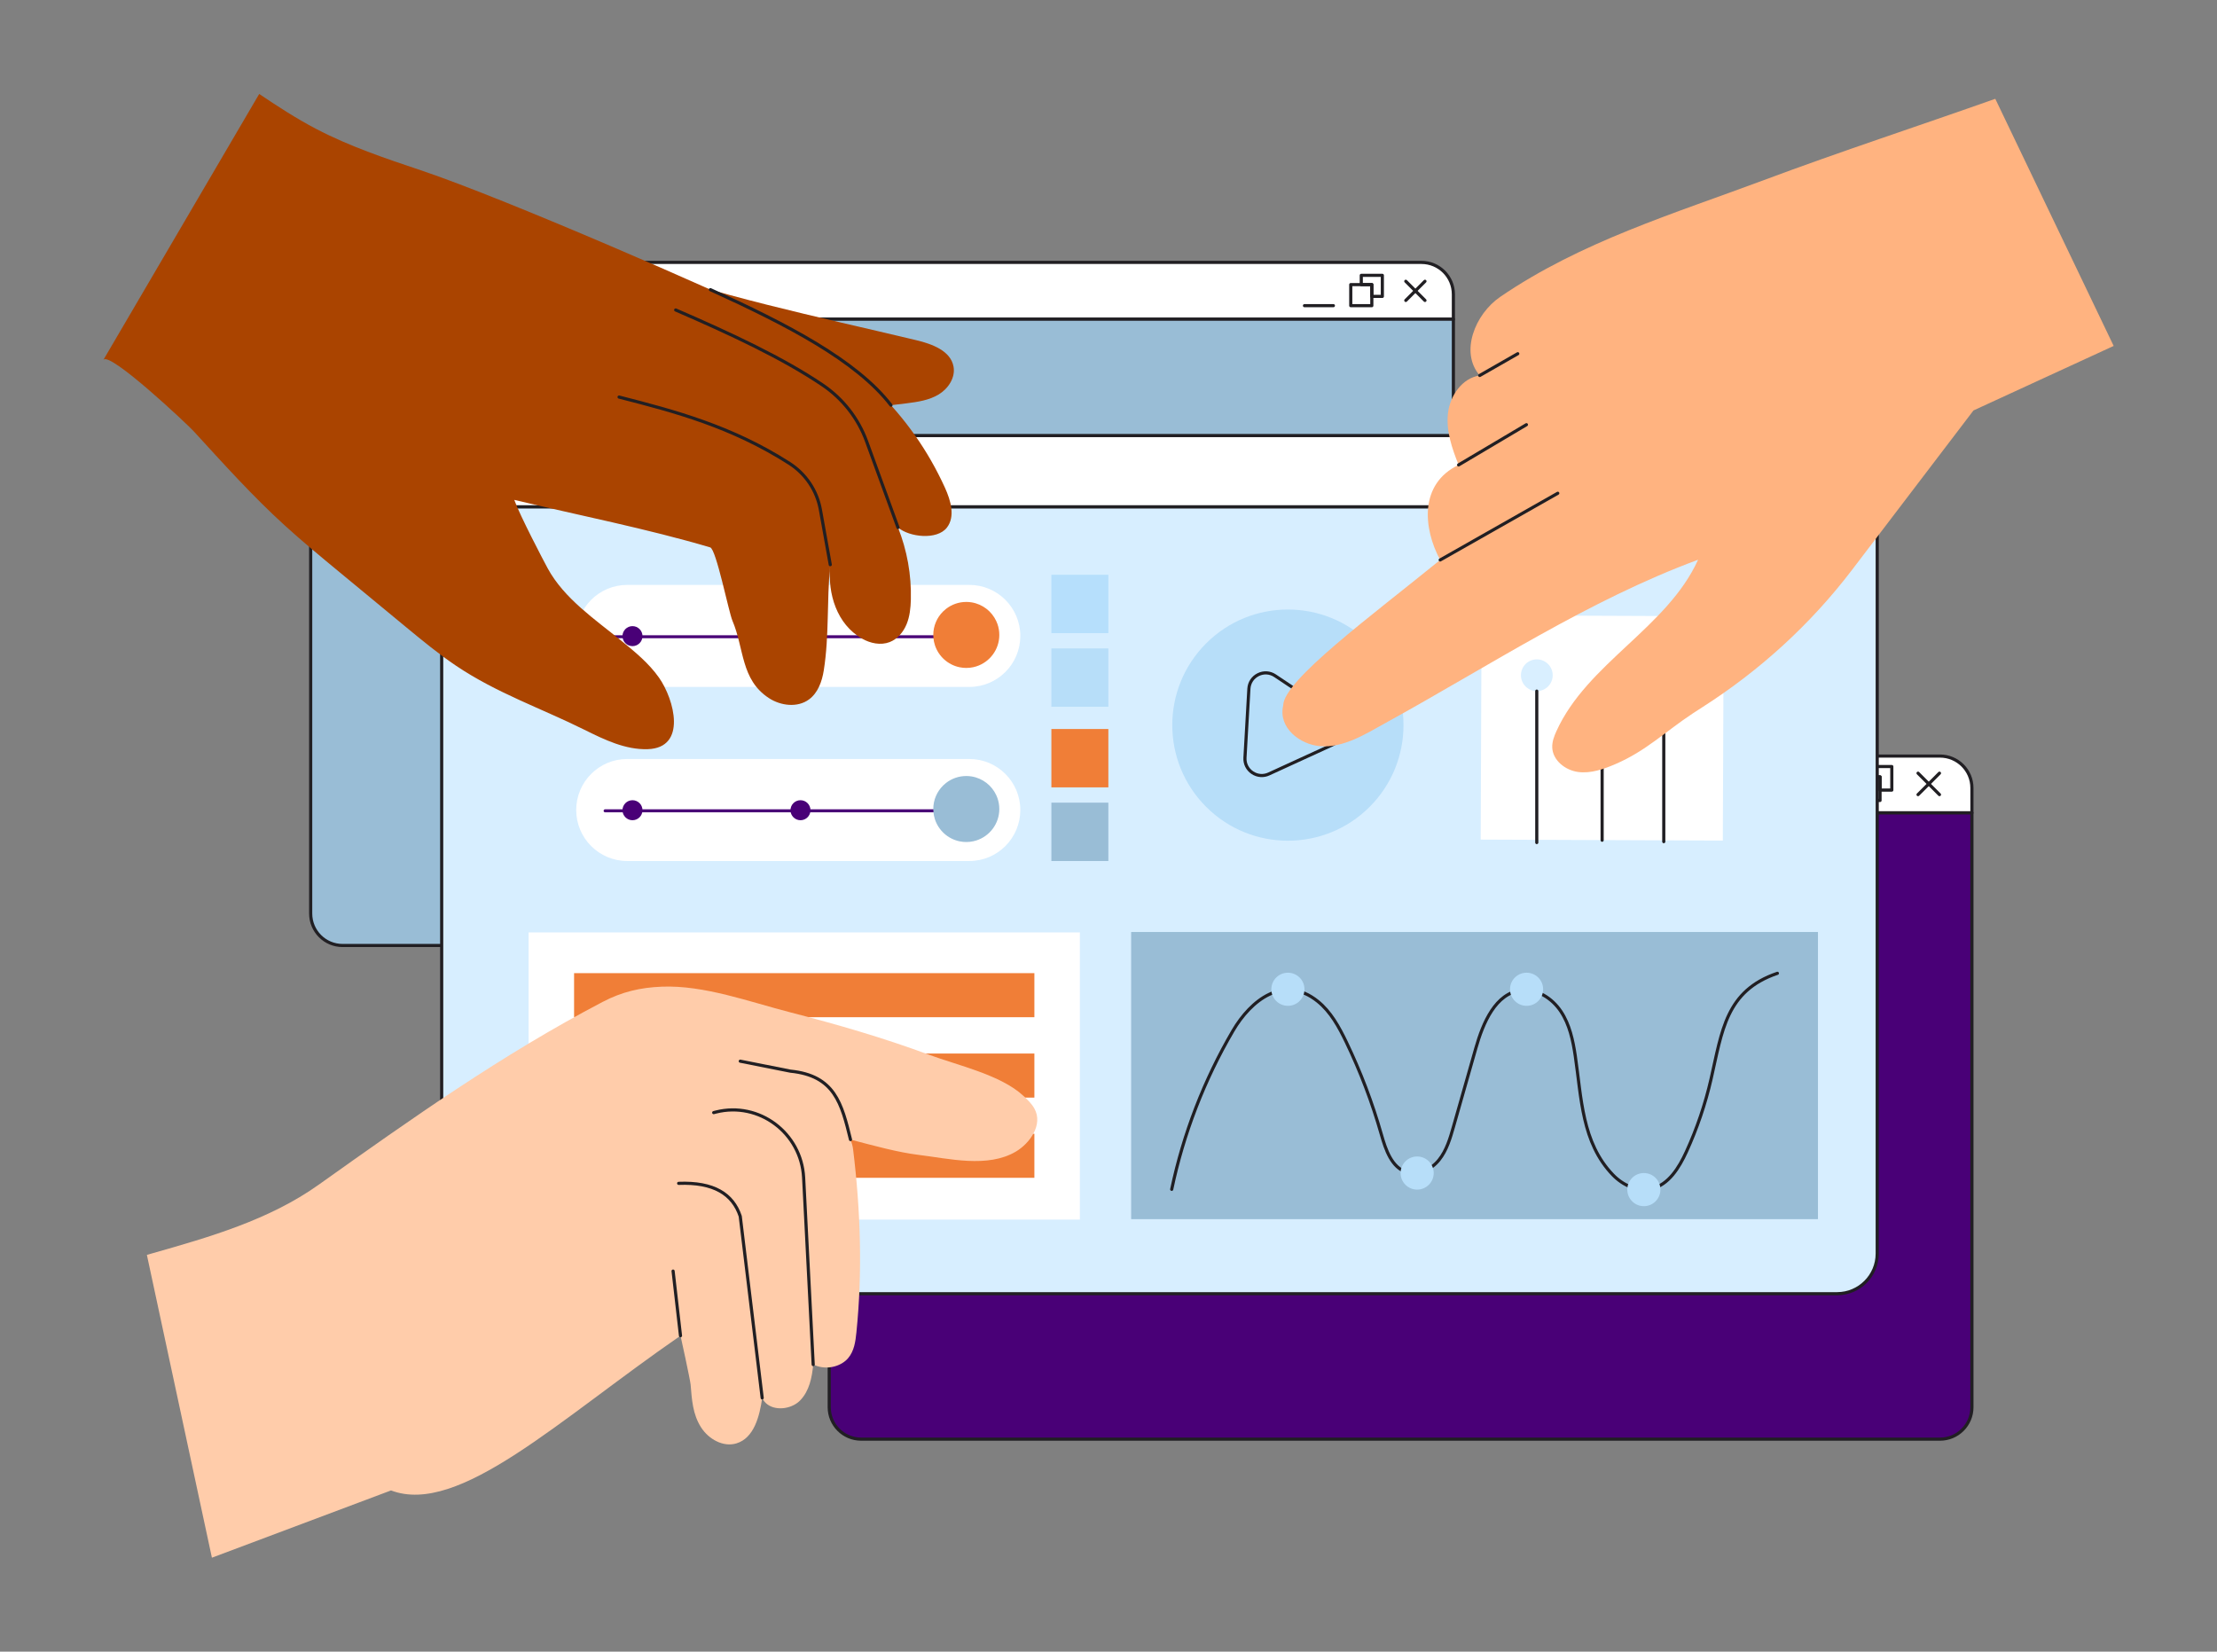 <?xml version="1.0" encoding="UTF-8" standalone="no"?> <svg xmlns:inkscape="http://www.inkscape.org/namespaces/inkscape" xmlns:sodipodi="http://sodipodi.sourceforge.net/DTD/sodipodi-0.dtd" xmlns="http://www.w3.org/2000/svg" xmlns:svg="http://www.w3.org/2000/svg" viewBox="0 0 2818.62 2100" id="WebsiteUI" version="1.1" sodipodi:docname="audit-experience-utilisateur-ux.svg" inkscape:version="1.2.1 (9c6d41e410, 2022-07-14)"><rect x="0" y="0" width="2818.62" height="2100" fill="#808080" stroke="none"/><defs id="defs169"></defs><path fill="#f07e37" d="M1847.78,374.21v31.63H394.99v-31.63c0-22.42,18.16-40.58,40.58-40.58h1371.62 C1829.61,333.63,1847.78,351.8,1847.78,374.21z" class="colorc0ccff svgShape" id="path2" style="fill:#61a9dc;fill-opacity:1"></path><path fill="none" stroke="#211f23" stroke-linecap="round" stroke-linejoin="round" stroke-miterlimit="10" stroke-width="4" d="M1847.78,374.21v31.63H394.99v-31.63c0-22.42,18.16-40.58,40.58-40.58h1371.62 C1829.61,333.63,1847.78,351.8,1847.78,374.21z" class="colorStroke231f20 svgStroke" id="path4" style="fill:#ffffff"></path><path fill="#99bdd6" d="M1847.78,405.85v755.71c0,22.42-18.17,40.59-40.59,40.59H435.57c-22.42,0-40.58-18.17-40.58-40.59V405.85 H1847.78z" class="color99a2d6 svgShape" id="path6"></path><path fill="none" stroke="#211f23" stroke-linecap="round" stroke-linejoin="round" stroke-miterlimit="10" stroke-width="4" d="M1847.78,405.85v755.71c0,22.42-18.17,40.59-40.59,40.59H435.57c-22.42,0-40.58-18.17-40.58-40.59V405.85 H1847.78z" class="colorStroke231f20 svgStroke" id="path8"></path><line x1="1811.65" x2="1787.28" y1="357.62" y2="381.99" fill="none" stroke="#211f23" stroke-linecap="round" stroke-linejoin="round" stroke-miterlimit="10" stroke-width="4" class="colorStroke231f20 svgStroke" id="line10"></line><line x1="1811.65" x2="1787.28" y1="381.99" y2="357.62" fill="none" stroke="#211f23" stroke-linecap="round" stroke-linejoin="round" stroke-miterlimit="10" stroke-width="4" class="colorStroke231f20 svgStroke" id="line12"></line><rect width="26.78" height="26.78" x="1717.31" y="361.85" fill="none" stroke="#211f23" stroke-linecap="round" stroke-linejoin="round" stroke-miterlimit="10" stroke-width="4" class="colorStroke231f20 svgStroke" id="rect14"></rect><polygon fill="none" stroke="#211f23" stroke-linecap="round" stroke-linejoin="round" stroke-miterlimit="10" stroke-width="4" points="1757.47 350.08 1757.47 376.85 1744.09 376.85 1744.09 361.85 1730.69 361.85 1730.69 350.08" class="colorStroke231f20 svgStroke" id="polygon16"></polygon><line x1="1695.23" x2="1658.46" y1="388.63" y2="388.63" fill="none" stroke="#211f23" stroke-linecap="round" stroke-linejoin="round" stroke-miterlimit="10" stroke-width="4" class="colorStroke231f20 svgStroke" id="line18"></line><path fill="#ffffff" d="M2507.04,1001.87v31.63H1054.25v-31.63c0-22.42,18.17-40.58,40.58-40.58h1371.62 C2488.87,961.29,2507.04,979.46,2507.04,1001.87z" class="colorffffff svgShape" id="path20"></path><path fill="none" stroke="#211f23" stroke-linecap="round" stroke-linejoin="round" stroke-miterlimit="10" stroke-width="4" d="M2507.04,1001.87v31.63H1054.25v-31.63c0-22.42,18.17-40.58,40.58-40.58h1371.62 C2488.87,961.29,2507.04,979.46,2507.04,1001.87z" class="colorStroke231f20 svgStroke" id="path22"></path><path fill="#f07e37" d="M2507.04,1033.51v755.71c0,22.42-18.17,40.59-40.59,40.59H1094.83c-22.42,0-40.58-18.17-40.58-40.59 v-755.71H2507.04z" class="colorc0ccff svgShape" id="path24" style="fill:#490077;fill-opacity:1"></path><path fill="none" stroke="#211f23" stroke-linecap="round" stroke-linejoin="round" stroke-miterlimit="10" stroke-width="4" d="M2507.04,1033.51v755.71c0,22.42-18.17,40.59-40.59,40.59H1094.83c-22.42,0-40.58-18.17-40.58-40.59 v-755.71H2507.04z" class="colorStroke231f20 svgStroke" id="path26"></path><line x1="2465.78" x2="2438.53" y1="983.06" y2="1010.31" fill="none" stroke="#211f23" stroke-linecap="round" stroke-linejoin="round" stroke-miterlimit="10" stroke-width="4" class="colorStroke231f20 svgStroke" id="line28"></line><line x1="2465.78" x2="2438.53" y1="1010.31" y2="983.06" fill="none" stroke="#211f23" stroke-linecap="round" stroke-linejoin="round" stroke-miterlimit="10" stroke-width="4" class="colorStroke231f20 svgStroke" id="line30"></line><rect width="29.95" height="29.95" x="2360.27" y="987.79" fill="none" stroke="#211f23" stroke-linecap="round" stroke-linejoin="round" stroke-miterlimit="10" stroke-width="4" class="colorStroke231f20 svgStroke" id="rect32"></rect><polygon fill="none" stroke="#211f23" stroke-linecap="round" stroke-linejoin="round" stroke-miterlimit="10" stroke-width="4" points="2405.18 974.63 2405.18 1004.56 2390.22 1004.56 2390.22 987.79 2375.24 987.79 2375.24 974.63" class="colorStroke231f20 svgStroke" id="polygon34"></polygon><line x1="2335.58" x2="2294.46" y1="1017.74" y2="1017.74" fill="none" stroke="#211f23" stroke-linecap="round" stroke-linejoin="round" stroke-miterlimit="10" stroke-width="4" class="colorStroke231f20 svgStroke" id="line36"></line><g fill="#000000" class="color000000 svgShape" id="g46"><path fill="#ffffff" d="M2386.63,604.78v39.74H561.54v-39.74c0-28.16,22.82-50.98,50.98-50.98h1723.12 C2363.8,553.8,2386.63,576.62,2386.63,604.78z" class="colorffffff svgShape" id="path38"></path><path fill="none" stroke="#211f23" stroke-linecap="round" stroke-linejoin="round" stroke-miterlimit="10" stroke-width="4" d="M2386.63,604.78v39.74H561.54v-39.74c0-28.16,22.82-50.98,50.98-50.98h1723.12 C2363.8,553.8,2386.63,576.62,2386.63,604.78z" class="colorStroke231f20 svgStroke" id="path40"></path><path fill="#d7eeff" d="M2386.63,644.52v949.37c0,28.16-22.83,50.99-50.99,50.99H612.52c-28.16,0-50.98-22.83-50.98-50.99V644.52 H2386.63z" class="colorffd7f1 svgShape" id="path42"></path><path fill="none" stroke="#211f23" stroke-linecap="round" stroke-linejoin="round" stroke-miterlimit="10" stroke-width="4" d="M2386.63,644.52v949.37c0,28.16-22.83,50.99-50.99,50.99H612.52c-28.16,0-50.98-22.83-50.98-50.99V644.52 H2386.63z" class="colorStroke231f20 svgStroke" id="path44"></path></g><g fill="#000000" class="color000000 svgShape" id="g56"><rect width="700.87" height="365.1" x="672.04" y="1185.54" fill="#ffffff" class="colorffffff svgShape" id="rect48"></rect><rect width="585.21" height="56.03" x="729.87" y="1237.31" fill="#f07e37" class="colorc0ccff svgShape" id="rect50"></rect><rect width="585.21" height="56.03" x="729.87" y="1339.52" fill="#f07e37" class="colorc0ccff svgShape" id="rect52"></rect><rect width="585.21" height="56.03" x="729.87" y="1441.5" fill="#f07e37" class="colorc0ccff svgShape" id="rect54"></rect></g><g fill="#000000" class="color000000 svgShape" id="g68"><path fill="#ffffff" d="M1232.34,873.4H797.43c-35.82,0-64.86-29.04-64.86-64.86l0,0c0-35.82,29.04-64.86,64.86-64.86h434.91 c35.82,0,64.86,29.04,64.86,64.86l0,0C1297.19,844.37,1268.16,873.4,1232.34,873.4z" class="colorffffff svgShape" id="path58"></path><path fill="#490077" d="M1232.77,811.49H769.32c-1.05,0-1.91-0.85-1.91-1.91c0-1.05,0.85-1.91,1.91-1.91h463.45 c1.05,0,1.91,0.85,1.91,1.91C1234.68,810.64,1233.82,811.49,1232.77,811.49z" class="color231f20 svgShape" id="path60"></path><path fill="#f07e37" d="M1270.49,807.28c0,18.77-12.32,34.65-29.31,40.02c-1.21,0.38-2.43,0.71-3.69,0.98 c-2.89,0.64-5.9,0.97-8.98,0.97c-1.36,0-2.7-0.06-4.02-0.19c-1.55-0.14-3.06-0.38-4.55-0.69c-14.84-3.08-26.8-13.99-31.38-28.23 c-0.47-1.45-0.86-2.94-1.17-4.46c-0.55-2.71-0.84-5.52-0.84-8.39c0-11.66,4.76-22.21,12.45-29.83c1.18-1.17,2.43-2.26,3.74-3.29 c7.11-5.53,16.06-8.84,25.77-8.84h0.34c2.19,0.01,4.35,0.2,6.45,0.55c13.97,2.28,25.63,11.44,31.36,23.91 c0.53,1.14,1.02,2.33,1.44,3.52C1269.65,797.66,1270.49,802.38,1270.49,807.28z" class="colorc0ccff svgShape" id="path62"></path><circle cx="1017.71" cy="808.81" r="12.72" fill="#490077" class="color231f20 svgShape" id="circle64"></circle><circle cx="804.12" cy="808.81" r="12.72" fill="#490077" class="color231f20 svgShape" id="circle66"></circle></g><g fill="#000000" class="color000000 svgShape" id="g80"><path fill="#ffffff" d="M1232.34,1094.73H797.43c-35.82,0-64.86-29.04-64.86-64.86l0,0c0-35.82,29.04-64.86,64.86-64.86h434.91 c35.82,0,64.86,29.04,64.86,64.86l0,0C1297.19,1065.7,1268.16,1094.73,1232.34,1094.73z" class="colorffffff svgShape" id="path70"></path><path fill="#490077" d="M1232.77,1032.82H769.32c-1.05,0-1.91-0.85-1.91-1.91c0-1.05,0.85-1.91,1.91-1.91h463.45 c1.05,0,1.91,0.85,1.91,1.91C1234.68,1031.97,1233.82,1032.82,1232.77,1032.82z" class="color231f20 svgShape" id="path72"></path><path fill="#99bdd6" d="M1270.49,1028.61c0,18.77-12.32,34.65-29.31,40.02c-1.21,0.38-2.43,0.71-3.69,0.98 c-2.89,0.64-5.9,0.97-8.98,0.97c-1.36,0-2.7-0.06-4.02-0.19c-1.55-0.14-3.06-0.38-4.55-0.69c-14.84-3.08-26.8-13.99-31.38-28.23 c-0.47-1.45-0.86-2.94-1.17-4.46c-0.55-2.71-0.84-5.52-0.84-8.39c0-11.66,4.76-22.21,12.45-29.83c1.18-1.17,2.43-2.26,3.74-3.29 c7.11-5.53,16.06-8.84,25.77-8.84h0.34c2.19,0.01,4.35,0.2,6.45,0.55c13.97,2.28,25.63,11.44,31.36,23.91 c0.53,1.14,1.02,2.33,1.44,3.52C1269.65,1018.99,1270.49,1023.71,1270.49,1028.61z" class="color99a2d6 svgShape" id="path74"></path><circle cx="1017.71" cy="1030.15" r="12.72" fill="#490077" class="color231f20 svgShape" id="circle76"></circle><circle cx="804.12" cy="1030.15" r="12.72" fill="#490077" class="color231f20 svgShape" id="circle78"></circle></g><g fill="#000000" class="color000000 svgShape" id="g96"><rect width="307.84" height="285.13" x="1882.96" y="783.17" fill="#ffffff" transform="matrix(1 .004 -.004 1 3.81 -8.336)" class="colorffffff svgShape" id="rect82"></rect><circle cx="1953.88" cy="858.53" r="20.19" fill="#d9efff" transform="rotate(-45.001 1953.883 858.558)" class="colorffd9e4 svgShape" id="circle84"></circle><circle cx="2036.98" cy="901.76" r="20.19" fill="#bde0f9" transform="matrix(.004 -1 1 .004 1126.884 2935.02)" class="colorf9bdd1 svgShape" id="circle86"></circle><circle cx="2115.35" cy="864.24" r="20.19" fill="#61a9dc" transform="rotate(-76.485 2115.29 864.274)" class="color809ee8 svgShape" id="circle88"></circle><line x1="1953.8" x2="1953.8" y1="878.72" y2="1071.25" fill="none" stroke="#211f23" stroke-linecap="round" stroke-linejoin="round" stroke-miterlimit="10" stroke-width="4" class="colorStroke231f20 svgStroke" id="line90"></line><line x1="2036.89" x2="2036.89" y1="921.94" y2="1068.31" fill="none" stroke="#211f23" stroke-linecap="round" stroke-linejoin="round" stroke-miterlimit="10" stroke-width="4" class="colorStroke231f20 svgStroke" id="line92"></line><line x1="2115.27" x2="2115.27" y1="884.43" y2="1070.11" fill="none" stroke="#211f23" stroke-linecap="round" stroke-linejoin="round" stroke-miterlimit="10" stroke-width="4" class="colorStroke231f20 svgStroke" id="line94"></line></g><g fill="#000000" class="color000000 svgShape" id="g106"><rect width="74.2" height="72.44" x="1335.81" y="1021.41" fill="#99bdd6" transform="rotate(-90 1372.909 1057.633)" class="color99a2d6 svgShape" id="rect98"></rect><rect width="74.2" height="72.44" x="1335.81" y="927.78" fill="#f07e37" transform="rotate(-90 1372.909 963.996)" class="colorc0ccff svgShape" id="rect100"></rect><rect width="74.2" height="72.44" x="1335.81" y="731.67" fill="#b6dffc" transform="rotate(-90 1372.909 767.89)" class="colore7b6fc svgShape" id="rect102"></rect><rect width="74.2" height="72.44" x="1335.81" y="825.31" fill="#b7def9" transform="rotate(-90 1372.909 861.526)" class="colorf9b7d8 svgShape" id="rect104"></rect></g><g fill="#000000" class="color000000 svgShape" id="g114" style="fill:#aa4400"><path fill="#b6dffc" d="M788.01,331.16c122.19,45.02,250.35,71.12,377,101.4c19.99,4.78,43.69,13.42,47.3,33.66 c2.49,13.95-6.73,27.91-18.83,35.27c-12.11,7.36-26.58,9.51-40.64,11.29c-88.53,11.22-178.12,14.02-267.18,8.36L788.01,331.16z" class="colore7b6fc svgShape" id="path108" style="fill:#aa4400"></path><path fill="#b6dffc" d="M1203.85,670.82c-12.52,16.16-47.78,12.18-62.17-0.12c11.54,28.94,17.15,60.25,16.35,91.42 c-0.27,10.73-1.35,21.63-5.43,31.56c-4.07,9.92-11.53,18.87-21.56,22.72c-11.4,4.38-24.55,1.59-35.16-4.48 c-32.05-18.34-43.67-56.86-40.45-92.35c-4.48,45.01-1.02,87.99-8.11,132.78c-2.21,13.99-7.35,28.51-18.75,36.91 c-14.6,10.78-35.93,8.23-51.1-1.72c-35.87-23.53-31.14-62.87-46.32-98.43c-4.79-11.23-20.56-90.86-28.25-93.14 c-79.19-23.45-168.9-41.23-249.06-60.38c7.05,19.83,37.59,78.05,42.43,86.95c20.99,38.62,60.22,64.93,93.65,92.16 c17.41,14.18,35.06,28.61,47.96,46.98c19.46,27.71,35.82,89.23-14.4,90.85c-28.33,0.91-55.06-12.03-80.44-24.65 c-54.43-27.08-111.55-46.64-162.98-81.25c-22.57-15.19-43.58-32.55-64.56-49.88c-27.72-22.9-55.45-45.81-83.17-68.71 c-23.56-19.46-47.13-38.93-69.75-59.47c-41.51-37.67-78.69-79.22-116.52-120.46c-7.97-8.69-107.6-102.51-114.7-90.4 c0.04-0.06,198.17-338.24,198.17-338.24c23.57,15.87,47.36,31.33,72.51,44.48c42.25,22.09,87.68,37.36,132.88,52.52 c111.94,37.55,389.33,159.66,423.9,177.65c10.41,5.41,20.81,10.71,31.24,15.73c93.37,44.89,168.23,115.36,211.32,210.28 C1208.77,636.35,1214.76,656.73,1203.85,670.82z" class="colore7b6fc svgShape" id="path110" style="fill:#aa4400"></path><path fill="none" stroke="#211f23" stroke-linecap="round" stroke-linejoin="round" stroke-miterlimit="10" stroke-width="4" d="M1055.58 717.95l-12.57-69.96c-4.36-24.27-18.7-45.59-39.47-58.88-73.03-46.73-144.77-65.93-216.47-84.26M1141.67 670.69l-39.92-109.56c-10.66-29.26-30.34-54.34-56.14-71.76-50.2-33.91-116.46-64.93-186.57-95.26M1132.74 515.17c-43.77-56.87-132.7-102.85-229.59-146.91" class="colorStroke231f20 svgStroke" id="path112" style="fill:#aa4400"></path></g><g fill="#000000" class="color000000 svgShape" id="g120"><circle cx="1637.4" cy="921.94" r="146.98" fill="#b7def9" transform="rotate(-45.001 1637.401 921.964)" class="colorf9b7d8 svgShape" id="circle116"></circle><path fill="none" stroke="#211f23" stroke-linecap="round" stroke-linejoin="round" stroke-miterlimit="10" stroke-width="4" d="M1696.88,909.78l-75.84-50.63c-6.46-4.32-14.48-4.82-21.43-1.35c-6.95,3.47-11.37,10.17-11.81,17.93 l-4.99,87.7c-0.43,7.56,3.05,14.62,9.3,18.89c3.29,2.25,7.03,3.5,10.83,3.71c3.42,0.19,6.89-0.44,10.15-1.94l80.83-37.07 c7.15-3.28,11.79-9.92,12.41-17.75C1706.95,921.43,1703.42,914.14,1696.88,909.78z" class="colorStroke231f20 svgStroke" id="path118"></path></g><g fill="#000000" class="color000000 svgShape" id="g128" style="fill:#ffccaa"><path fill="#99bdd6" d="M269.41,1980.53l-82.67-385c1.87-0.54,3.72-1.08,5.58-1.61c74.14-21.03,149.91-42.82,212.7-87.5 c117.65-83.72,232.75-165.33,361.29-232.62c24.36-12.75,47.91-18.24,75.23-19.3c53.7-2.1,111.13,19.26,162.95,32.58 c59.55,15.3,118.69,32.48,176.36,53.88c36.87,13.68,91.61,25.63,120.33,52.41c5.19,4.83,10.39,9.83,13.86,16.02 c11.54,20.6-5.97,44.49-23.57,54.84c-35.88,21.13-84.98,8.84-123.59,4.14c-25.94-3.16-56.08-11.43-86.58-19.47 c1.68,4.24,2.81,8.44,3.31,12.5c9.6,78.41,11.97,156.42,4.2,232.61c-1.19,11.68-2.77,23.72-10.63,32.94 c-7.87,9.23-23.81,14.83-39.17,10c-1.77-0.55-3.47-1.23-5.12-2c-1.54,16.6-5.01,33.46-16.34,45.33 c-2.37,2.49-5.21,4.55-8.31,6.16c-14.17,7.37-33.87,5.28-40.2-9.09c-3.31,23.28-10.35,51.14-32.88,57.87 c-16.82,5.02-35.2-5.46-44.72-20.21c-10.86-16.8-11.82-35.55-13.43-54.64c-0.5-5.82-12.73-62.17-12.84-62.08 c-154.51,106.58-281.72,229.53-368.05,196.72L269.41,1980.53z" class="color99a2d6 svgShape" id="path122" style="fill:#ffccaa"></path><path fill="none" stroke="#211f23" stroke-linecap="round" stroke-linejoin="round" stroke-miterlimit="10" stroke-width="4" d="M1033.88 1734.96l-12.18-237.79c-2.9-56.58-56.65-97.09-111.59-83.24-.91.23-1.82.47-2.73.71M969.02 1777.36l-27.9-230.95c-9.3-28.06-33.48-43.62-78.31-41.84M1081.3 1448.91c-11.17-45.74-20.03-81.4-76.48-87l-63.67-12.67" class="colorStroke231f20 svgStroke" id="path124" style="fill:#ffccaa"></path><line x1="865.16" x2="855.74" y1="1698.3" y2="1616.12" fill="none" stroke="#211f23" stroke-linecap="round" stroke-linejoin="round" stroke-miterlimit="10" stroke-width="4" class="colorStroke231f20 svgStroke" id="line126" style="fill:#ffccaa"></line></g><g fill="#000000" class="color000000 svgShape" id="g140"><line x1="2360.59" x2="2328.5" y1="583.71" y2="615.8" fill="none" stroke="#211f23" stroke-linecap="round" stroke-linejoin="round" stroke-miterlimit="10" stroke-width="4" class="colorStroke231f20 svgStroke" id="line130"></line><line x1="2360.59" x2="2328.5" y1="615.8" y2="583.71" fill="none" stroke="#211f23" stroke-linecap="round" stroke-linejoin="round" stroke-miterlimit="10" stroke-width="4" class="colorStroke231f20 svgStroke" id="line132"></line><rect width="35.26" height="35.26" x="2236.35" y="589.28" fill="none" stroke="#211f23" stroke-linecap="round" stroke-linejoin="round" stroke-miterlimit="10" stroke-width="4" class="colorStroke231f20 svgStroke" id="rect134"></rect><polygon fill="none" stroke="#211f23" stroke-linecap="round" stroke-linejoin="round" stroke-miterlimit="10" stroke-width="4" points="2289.23 573.78 2289.23 609.03 2271.61 609.03 2271.61 589.28 2253.97 589.28 2253.97 573.78" class="colorStroke231f20 svgStroke" id="polygon136"></polygon><line x1="2207.27" x2="2158.85" y1="624.54" y2="624.54" fill="none" stroke="#211f23" stroke-linecap="round" stroke-linejoin="round" stroke-miterlimit="10" stroke-width="4" class="colorStroke231f20 svgStroke" id="line138"></line></g><g fill="#000000" class="color000000 svgShape" id="g150" style="fill:#ffb380"><path fill="#f07e37" d="M1830.99,711.97c-21.85-40.44-26.68-96.88,23.42-120.85c-8.36-20.94-16.03-43.15-13.52-65.57 c2.5-22.42,18.08-44.92,40.4-48.16c-25.5-29.39-6.1-77.97,26.01-99.93c102.61-70.16,220.47-105.63,335.57-148.6 c97.29-36.32,196.01-68.57,293.87-103.24l150.51,314.21l-178.23,82.03c-55.81,73.28-107.97,141.75-154.42,202.73 c-52.72,69.22-117.52,128.23-190.89,174.99c-3.87,2.47-7.72,4.96-11.56,7.49c-34.23,22.54-59.27,47.64-98.33,64.42 c-15.08,6.47-31.29,12.21-47.54,10.03c-16.26-2.2-32.21-14.79-32.81-31.18c-0.26-7.2,2.36-14.18,5.33-20.74 c39.19-86.42,140.88-131.49,180.09-217.91c-139.7,51.66-266.32,135.45-397.07,207.37c-25.25,13.89-53.7,32.22-83.84,29.62 c-25.28-2.19-53.14-23.31-46.57-51.69C1631.69,865.14,1743.67,783,1830.99,711.97z" class="colorc0ccff svgShape" id="path142" style="fill:#ffb380"></path><line x1="1830.99" x2="1980.5" y1="711.97" y2="627.15" fill="none" stroke="#211f23" stroke-linecap="round" stroke-linejoin="round" stroke-miterlimit="10" stroke-width="4" class="colorStroke231f20 svgStroke" id="line144" style="fill:#ffb380"></line><line x1="1854.41" x2="1940.64" y1="591.12" y2="539.97" fill="none" stroke="#211f23" stroke-linecap="round" stroke-linejoin="round" stroke-miterlimit="10" stroke-width="4" class="colorStroke231f20 svgStroke" id="line146" style="fill:#ffb380"></line><line x1="1881.29" x2="1929.63" y1="477.39" y2="449.73" fill="none" stroke="#211f23" stroke-linecap="round" stroke-linejoin="round" stroke-miterlimit="10" stroke-width="4" class="colorStroke231f20 svgStroke" id="line148" style="fill:#ffb380"></line></g><g fill="#000000" class="color000000 svgShape" id="g164"><rect width="873.19" height="365.1" x="1438.1" y="1184.98" fill="#99bdd6" class="color99a2d6 svgShape" id="rect152"></rect><path fill="none" stroke="#211f23" stroke-linecap="round" stroke-linejoin="round" stroke-miterlimit="10" stroke-width="4" d="M1489.67,1512.17c14.93-70.81,41.34-139.18,77.9-201.63c22.69-38.77,64.43-72.12,107.62-37.53 c16.65,13.34,27.18,32.72,36.43,51.94c18.15,37.75,33.08,77.06,44.55,117.35c5.55,19.49,13.09,42.29,32.47,48.21 c14.84,4.54,31.2-3.63,40.9-15.75c9.7-12.12,14.17-27.48,18.42-42.4c9.46-33.24,18.93-66.48,28.39-99.72 c9.11-31.99,24.92-69.99,57.99-73.62c19.83-2.18,39.08,10.3,50.13,26.92c11.05,16.61,15.32,36.74,18.26,56.47 c7.89,53.09,8.14,110.32,47.97,151.52c12.56,12.99,31.14,21.62,48.76,17.61c21.93-4.99,35.28-26.84,44.63-47.3 c13.53-29.61,24.03-60.61,31.29-92.34c14-61.21,18.79-112.15,84.34-134.4" class="colorStroke231f20 svgStroke" id="path154"></path><circle cx="1801.71" cy="1491.47" r="21.06" fill="#b7def9" class="colorf9b7d8 svgShape" id="circle156"></circle><circle cx="1940.84" cy="1257.81" r="21.06" fill="#b7def9" class="colorf9b7d8 svgShape" id="circle158"></circle><circle cx="2089.95" cy="1512.53" r="21.06" fill="#b7def9" class="colorf9b7d8 svgShape" id="circle160"></circle><circle cx="1637.4" cy="1257.81" r="21.06" fill="#b7def9" class="colorf9b7d8 svgShape" id="circle162"></circle></g></svg> 